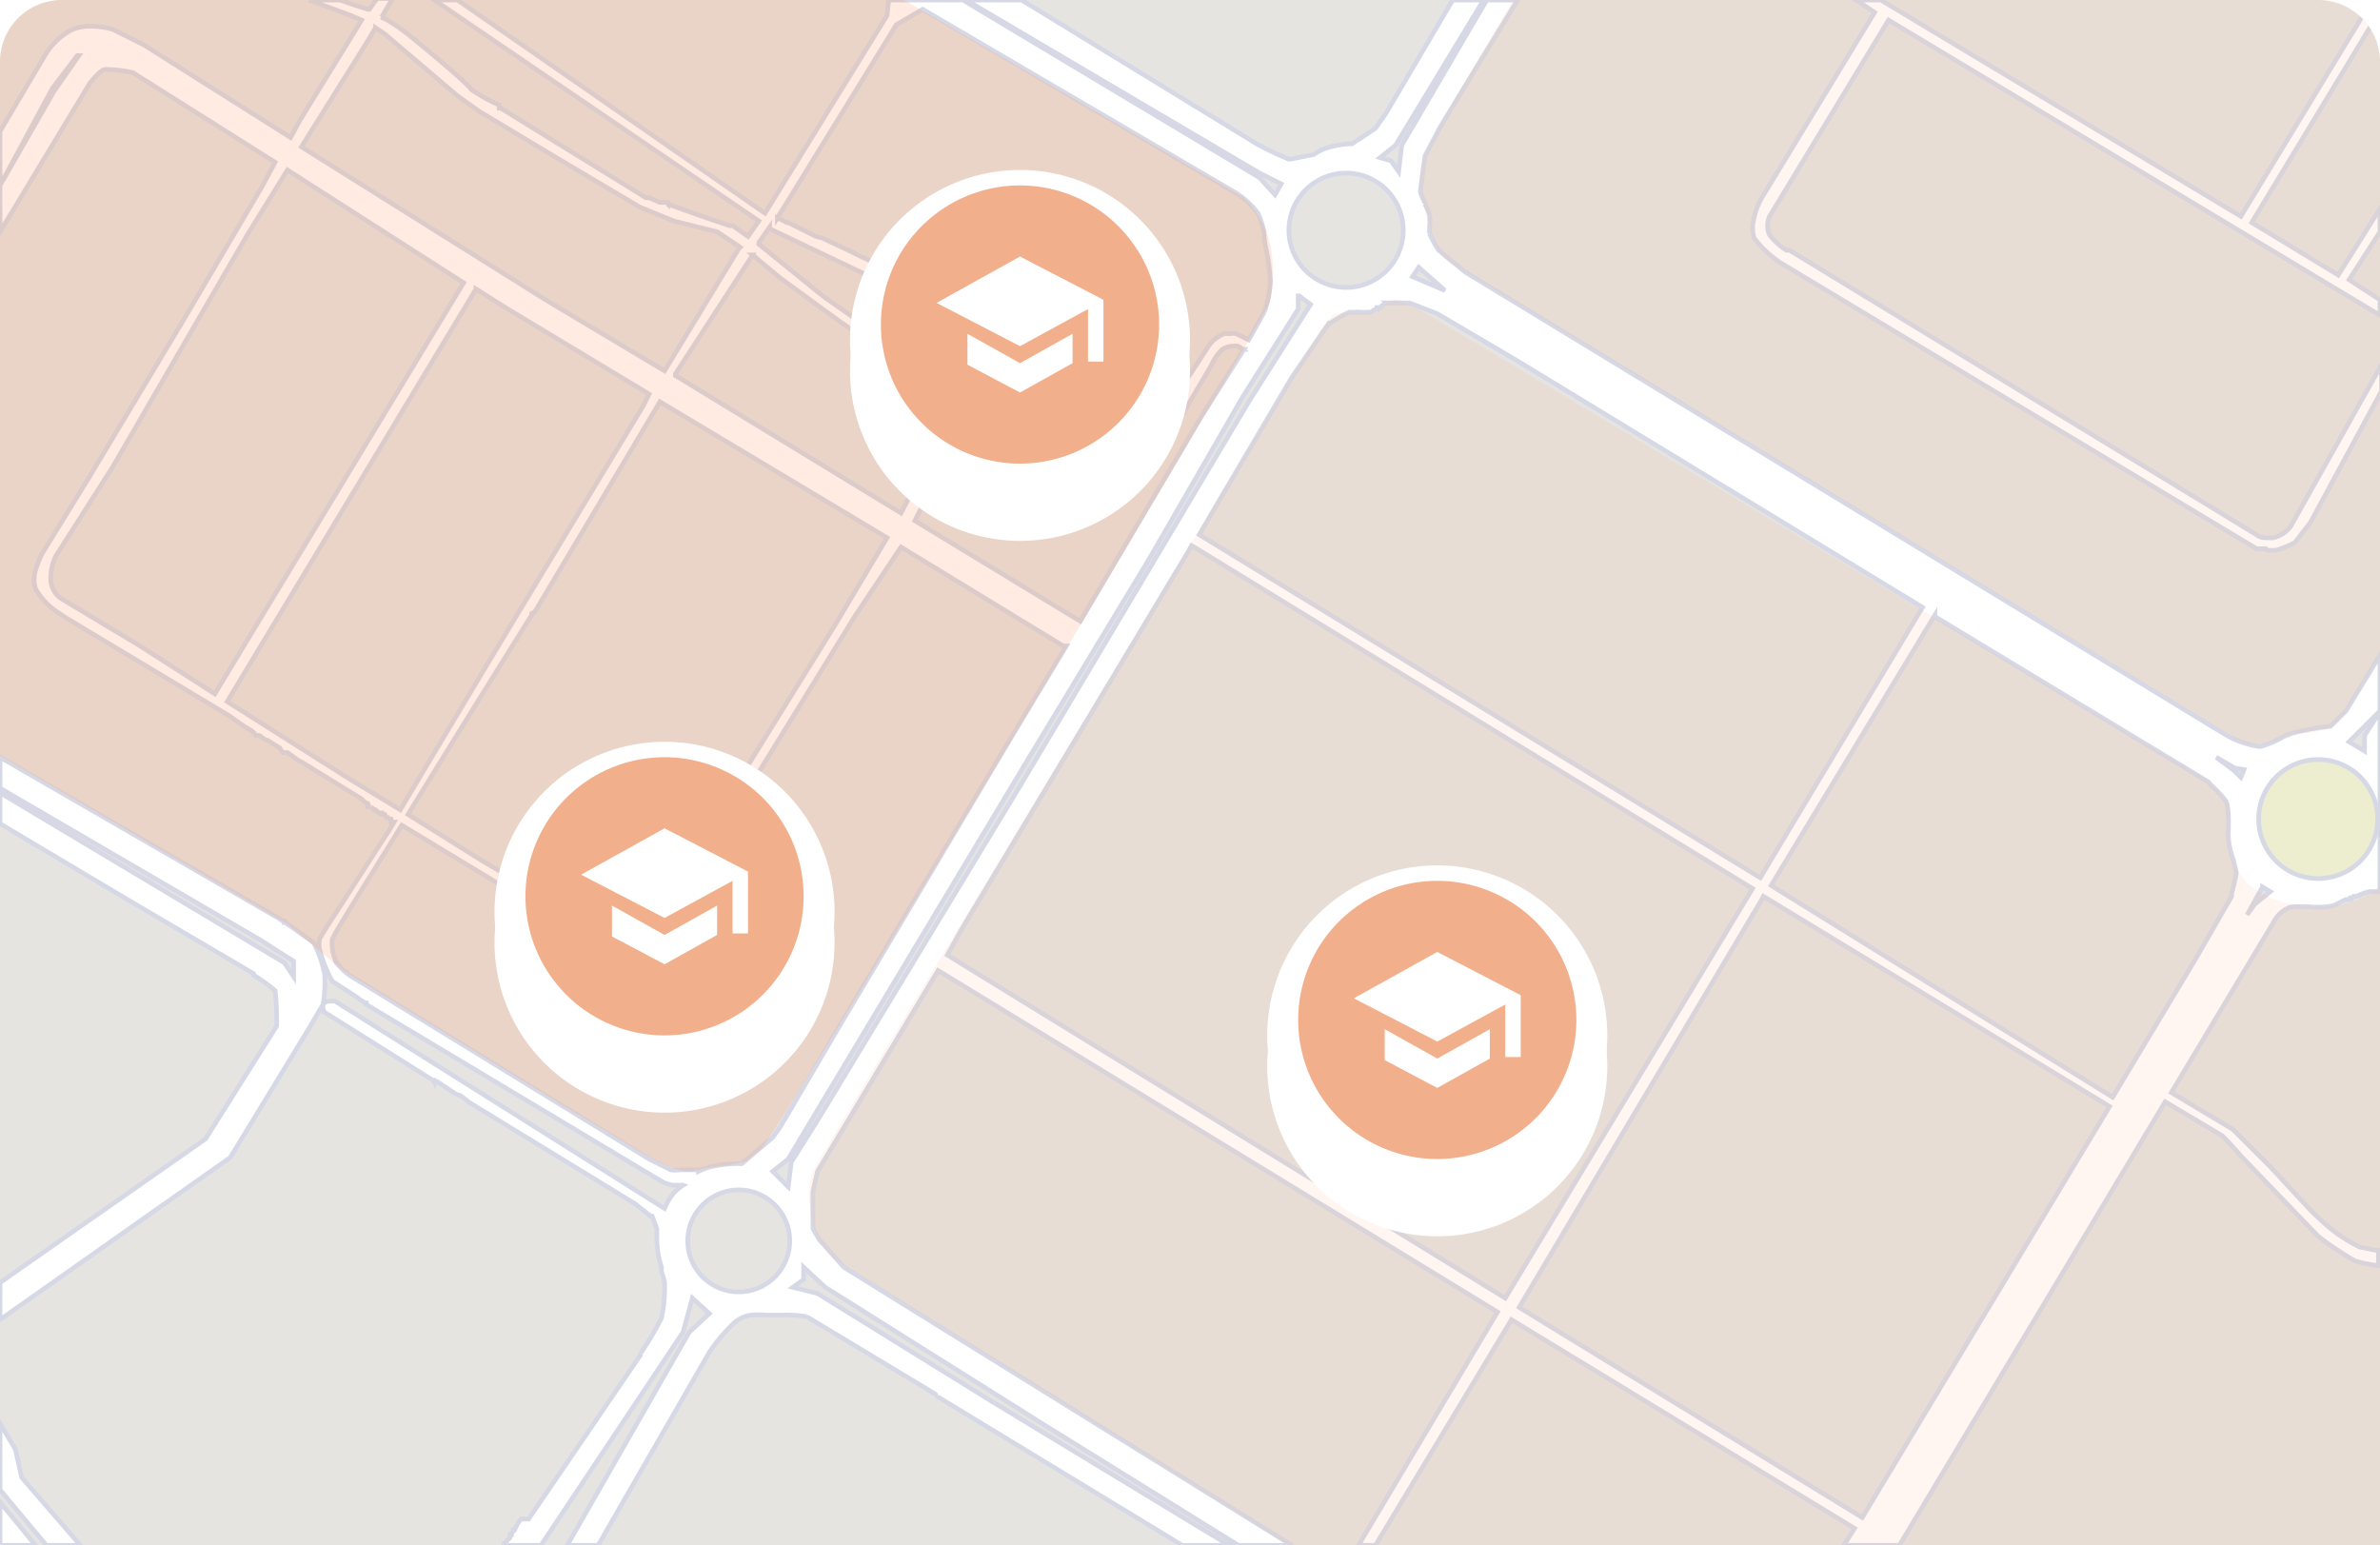 <svg xmlns="http://www.w3.org/2000/svg" viewBox="0 0 154 100">
  <defs>
    <clipPath id="school_a">
      <path fill="#fff" stroke="#707070" d="M4 0h146a4 4 0 0 1 4 4v96H0V4a4 4 0 0 1 4-4z" transform="translate(1)"/>
    </clipPath>
    <filter id="school_b" width="40" height="40" x="23" y="41" filterUnits="userSpaceOnUse">
      <feOffset dy="3"/>
      <feGaussianBlur result="school_c" stdDeviation="3"/>
      <feFlood flood-color="#222" flood-opacity=".1"/>
      <feComposite in2="school_c" operator="in"/>
      <feComposite in="SourceGraphic"/>
    </filter>
    <filter id="school_c" width="25" height="25" x="30.5" y="46.5" filterUnits="userSpaceOnUse">
      <feOffset dy="1"/>
      <feGaussianBlur result="school_e" stdDeviation=".5"/>
      <feFlood flood-opacity=".1"/>
      <feComposite in2="school_e" operator="in"/>
      <feComposite in="SourceGraphic"/>
    </filter>
    <filter id="school_d" width="40" height="40" x="46" y="4" filterUnits="userSpaceOnUse">
      <feOffset dy="3"/>
      <feGaussianBlur result="school_g" stdDeviation="3"/>
      <feFlood flood-color="#222" flood-opacity=".1"/>
      <feComposite in2="school_g" operator="in"/>
      <feComposite in="SourceGraphic"/>
    </filter>
    <filter id="school_e" width="25" height="25" x="53.5" y="9.5" filterUnits="userSpaceOnUse">
      <feOffset dy="1"/>
      <feGaussianBlur result="school_i" stdDeviation=".5"/>
      <feFlood flood-opacity=".1"/>
      <feComposite in2="school_i" operator="in"/>
      <feComposite in="SourceGraphic"/>
    </filter>
    <filter id="school_f" width="40" height="40" x="73" y="49" filterUnits="userSpaceOnUse">
      <feOffset dy="3"/>
      <feGaussianBlur result="school_k" stdDeviation="3"/>
      <feFlood flood-color="#222" flood-opacity=".1"/>
      <feComposite in2="school_k" operator="in"/>
      <feComposite in="SourceGraphic"/>
    </filter>
    <filter id="school_g" width="25" height="25" x="80.5" y="54.5" filterUnits="userSpaceOnUse">
      <feOffset dy="1"/>
      <feGaussianBlur result="school_m" stdDeviation=".5"/>
      <feFlood flood-opacity=".1"/>
      <feComposite in2="school_m" operator="in"/>
      <feComposite in="SourceGraphic"/>
    </filter>
  </defs>
  <g clip-path="url(#school_a)" transform="translate(-1)">
    <path fill="#e6e4e0" d="M1 0h154v100H1z"/>
    <path fill="#fff" stroke="#d6d9e5" stroke-width=".3" d="M84.7 100h0-7.2l-15.8-9.6h0v0h0v-.1 0a.3.3 0 0 1-.1 0h0l-.1-.1-8.3-5a8 8 0 0 0-1.5-.1h-1.2a4.5 4.5 0 0 0-.9 0 2.1 2.1 0 0 0-1.2.6 11.8 11.8 0 0 0-1.5 1.8h0v0L39.7 100h-2l7.9-13.8 1.3-1.2-1.1-1-.6 2.2L36 100h-2.4v0h0v0h0v-.1h.1v0h0v0h0v-.1l.3-.3v-.2 0h.1v-.1h0l.1-.1v0h0s0 0 0 0h0V99h0v0h.1a3.2 3.2 0 0 1 .4-.7h.5l7.3-10.7a.9.9 0 0 1 0-.1 20.5 20.5 0 0 0 1.3-2.2A9.4 9.4 0 0 0 44 83a3.5 3.5 0 0 0-.2-.7v0-.1 0h0V82a6.3 6.3 0 0 1-.3-2v-.2 0a.2.2 0 0 1 0-.1.2.2 0 0 1 0 0 .8.8 0 0 0 0-.2l-.3-.8h0-.1l-1-.8-10.8-6.6-.1-.1-.4-.3-.3-.1-1.2-.8h-.2 0a.5.5 0 0 0 0-.1h0-.1 0l-7-4.4a.6.6 0 0 1-.1-.4.2.2 0 0 1 .1-.2.4.4 0 0 1 .3-.1 1.1 1.1 0 0 1 .4 0h0L44 78.2a3.8 3.8 0 0 1 .6-1 2.7 2.7 0 0 1 .6-.5h0a.3.3 0 0 0-.2 0 .2.2 0 0 0 0 0h-.1a1 1 0 0 0-.3 0h0a2.6 2.6 0 0 1-.7-.2L24.7 65h0v-.1h0-.1 0l-.1-.1-.2-.1h0l-.1-.1a96.6 96.6 0 0 0-1.7-1.1 8.6 8.6 0 0 1-.8-2 1.5 1.5 0 0 1 0-.8l.5-.8 4-6.2.3-.5h0-.2V53h0a.4.4 0 0 0-.1 0h0l-.1-.1H26l-.1-.2h0-.1 0-.1v-.1h-.2 0l-.2-.2h0-.1 0l-.2-.2h0a1.4 1.4 0 0 0-.2 0V52h0l-.2-.1-.2-.2-2.6-1.6-1.3-.8-.2-.1h0l-.7-.5h-.3l-.2-.3-.8-.5h-.1l-.4-.3h-.1-.1 0v-.1h0a.5.5 0 0 0-.1 0h0a1.6 1.6 0 0 1-.1-.1h0a1.7 1.7 0 0 0-.1-.1l-.5-.3-1-.7L5.3 40l-.6-.4a4.6 4.6 0 0 1-1.4-1.5 2 2 0 0 1 0-1.2 5.8 5.8 0 0 1 .5-1.2v0L6.7 31 13 20.5l5-8.5.8-1.5-9.2-5.8v0A7.8 7.8 0 0 0 8 4.5a.6.6 0 0 0-.2 0c-.3 0-1 .9-1 .9L1 15V8.5l2.9-4.9v0A4.5 4.5 0 0 1 5.5 2a2.8 2.8 0 0 1 1.4-.3 5.2 5.2 0 0 1 1.4.2h0l2 1 9.5 6 .6-1.1 4-6.5-.7-.3L21 0h2a41.5 41.5 0 0 0 1.8.6v0h.1l.5-.7h1l-.7 1.2a11.7 11.7 0 0 1 1.8 1.2s3.7 3 4 3.5a12 12 0 0 0 1.8 1h0V7h.1l9.4 5.8h.2l.7.3h.5v.1a148.8 148.8 0 0 0 4 1.4h.2v0h0l1 .7.7-1h0L29.1 0h1.5l19.9 13.8L58.4 1l.1-1h5.1-.3l19.2 11.5 1 1.1.4-.7-1.4-.7L63.5 0h3.6l15.2 9.3v0a19.7 19.7 0 0 0 2.1 1 .5.5 0 0 0 .1 0L86 10h0a3.4 3.4 0 0 1 1.1-.5 6.6 6.6 0 0 1 1.4-.2l1.5-1 .7-1L95 0h2l-5.7 9.4-1 .8.7.2.5.7.2-1.7L97.2 0H97h2.2l-5 8.2-1 1.9-.3 2.3a2.4 2.4 0 0 0 .3.7h0v.1a3.6 3.6 0 0 1 .3.7 3.4 3.4 0 0 1 0 .8v.1h0v.3a5.8 5.8 0 0 0 .6 1.1l1.7 1.4 49.3 30h0a6.5 6.5 0 0 0 2 .7 1 1 0 0 0 .2 0 6.2 6.2 0 0 0 1.4-.6h0a4.2 4.2 0 0 1 .8-.3 15 15 0 0 1 2.3-.4l1-1 2.2-3.6v15.3h0-.4a1.4 1.4 0 0 0-.3 0 3.3 3.3 0 0 0-.8.3h0-.1 0-.1 0l-.1.1h0-.1v.1h-.2 0-.1l-.8.4a5 5 0 0 1-1 .1h-.3a7.3 7.3 0 0 0-1.5 0 2 2 0 0 0-1.1 1l-6.6 11 4 2.4 2.4 2.4 2.5 2.7h0a21 21 0 0 0 1.4 1.3v0h0s0 0 0 0a10 10 0 0 0 1.9 1.2l1 .2h.2v1h0a9.4 9.4 0 0 1-1.5-.3A20.4 20.4 0 0 1 151 80l-5-5.2a24.8 24.8 0 0 0-1.2-1.3l-3.7-2.2h0L123.9 100h-3.6l.7-1.1-22.2-13.5L90 100h-1.1l9-15.1-36.2-22.1-5.4 9-2.4 4-.3 1.3v2.4l.4.7 1.6 1.8 29 18h0zM53 82h0v.8l-.7.5 1.6.4 11.3 7 15.5 9.4h.6l-12.9-8-14-8.8L53 82zm62-23.8h0L99.3 84.6l22.2 13.6 16-26.6L115.1 58zm-37-22.7h0L63.3 60l-1 1.8 36.1 22.2 16-26.5-36.3-22.2zM48.7 77a3.3 3.3 0 1 0 3.4 3.3 3.3 3.3 0 0 0-3.4-3.3zM85 19h0v1l-3.6 5.7-6 10.4L67.6 49 52 75l-1 .8 1 1 .2-1.6 1.7-2.7 13.2-21.8L81.8 26l4-6.3-.8-.6zM46.2 75.7h0v.1a4 4 0 0 1 .8-.3 7.7 7.7 0 0 1 2-.2l2-1.7.5-.7 3.7-6.3 11.3-19 3.5-5.8h-.2l-10.5-6.4-3 4.5-8.2 13.3v.1H48h0v.1a.3.3 0 0 0 0 0v0h0a.1.1 0 0 0-.1.1v0h0c-3 4.8-5 7.8-5 8a4 4 0 0 1-1 0h-.6a23.2 23.2 0 0 1-2.4-.9L27 53.4c-2.6 4.2-4.5 7.2-4.5 7.4a2.5 2.5 0 0 0 .2 1.3v.1a4 4 0 0 0 .9.9h0v0L43 75h0l1.4.7a2.3 2.3 0 0 0 .6 0h1.1a.2.2 0 0 1 0 0zm80-35.9h0l-10.6 17.5L137.7 71l5.4-9 2.3-4v0-.2h0v0a11.2 11.2 0 0 0 .3-1.3 8 8 0 0 0-.3-1.2h0v0a4.6 4.6 0 0 1-.2-1 3.7 3.7 0 0 1 0-.7v-.4a6 6 0 0 0-.1-1.2c-.2-.5-1-1.1-1.2-1.4l-17.7-10.7zM40.8 60.5h0a7.4 7.4 0 0 0 1.2.2 1 1 0 0 0 .2 0 1.5 1.5 0 0 0 .5-.6v0h0l1.6-2.4 5.3-8.5 5.4-8.7 3.4-5.7L43.7 26h0l-8.1 13.6-.2.1v0h0v.1a1955 1955 0 0 0-8 12.9l4.8 3 6.8 4 1.8.8zm106.6-3.1h0l-.5.9-.5.9.5-.7 1-.8-.5-.3zM87 20.9h0v0h0v0l-2.4 3.5-4.6 7.8-1.4 2.4 36.3 22.2 10.5-17.5-26.3-16-5.1-3-1.8-.7h0-1.5a1.1 1.1 0 0 0-.4.3h0-.2 0v.1H90l-.3.2h0a1 1 0 0 1-.2 0 3.1 3.1 0 0 1-.4 0H89h0a2 2 0 0 0-.4 0h-.3a8.9 8.9 0 0 0-1.2.7zm-55.2-2.2h0L15.7 45.4l7.9 5 3.3 2 5.5-9.2 10.2-16.9.4-.8-9.3-5.6-1.9-1.2zM144.4 49h0l1.2.9.4.4.2-.5-.6-.1zM155 46h0L153 48l1 .6v-1l.9-1.4zm-135.4-35h0L17 15.2 8.3 30.2 4.6 36a3.3 3.3 0 0 0-.3 1.7 1.6 1.6 0 0 0 .6 1v0l5 3 5 3.2L31 18.3 19.6 11zm44.9 14h0l-4.3 8.7 10.7 6.5L78.7 27l2.8-4.4h-.1 0a1.7 1.7 0 0 0-.3-.2h0a.1.1 0 0 0 0 0v0a.7.7 0 0 0-.3 0 1.3 1.3 0 0 0-.7.2 3 3 0 0 0-.7 1l-2 3.4h0s0 0 0 0v0a5.5 5.5 0 0 1-2 1.3 6.2 6.2 0 0 1-1 0h-1.5 0c-.5 0-2.8-1-3.3-1.1a62 62 0 0 0-3.4-1.2h0l-1.7-1zm-14.8-8.5h0l-5 7.7v.1l14.6 8.9 4.4-8.5-2.5-1-4-1.6-2-1.4-3.7-2.7-1.8-1.5zM69 26h0c.3 0 1 .4 1.8.7h.2l.2.1.2.1h.2v.1h.2l1 .5a3.4 3.4 0 0 0 .7 0 11.2 11.2 0 0 0 2.1-.2 3.9 3.9 0 0 0 1-.9h0l2.6-4a2.2 2.2 0 0 1 1-.8 1.5 1.5 0 0 1 .4 0 .8.8 0 0 1 .4 0l.8.4h0l1-1.8v0a7 7 0 0 0 .4-2 13.9 13.9 0 0 0-.3-2.2 4 4 0 0 1-.1-.7v0h0v-.1h0v0h0v-.1a5.3 5.3 0 0 0-.4-1.3 5.5 5.5 0 0 0-1.4-1.3h0v0L60.7.6h0l-1.7 1-7.7 12.5a5 5 0 0 1 .6.3h.1l.4.2 1.4.7.4.1 1.7.8h0l.8.4 7.8 3.5a9.7 9.7 0 0 1 1 1.4v2l-.7 1v0h0l1.2.7 2 .6h.4l.2.1h.1l.2.1h.2zM50.8 14.7h0l-.7 1v.1l4.2 3.4 3 2.1 3.2 1.3 3 1.2.6.3.5-1.4a2.2 2.2 0 0 0-.2-1.1 2.3 2.3 0 0 0-.7-.7l-2.4-1.1-10.5-5zM25.3 1.8l-.6 1-4.2 6.7 15.8 9.9L44 24l4.8-7.9.1-.1h0l-1.5-1-2.8-.7-2.2-.9-5.4-3.2-5-3-1.4-1-4.7-4-.6-.4zm67.5 15.5h0l-.4.6 2.1.9-1.7-1.5zm-4.7-6.1a3.7 3.7 0 1 0 3.7 3.7 3.7 3.7 0 0 0-3.7-3.7zM6 3.6h0L4.4 5.7 1 12l3.5-6.1 1.6-2.3h0zm.1 96.4H4L1 96.4v-4.3l1 1.7.4 1.8 3.8 4.4h0zm-3 0H1v-2.8l2.3 2.8h0zM1 85.4h0V83l13.3-9.3 4.6-7.3a17.6 17.6 0 0 0-.1-2.3 10.2 10.2 0 0 0-1.4-1V63l-8-4.7-8.4-5v-2l18.4 11 .6.9v-1l-2.2-1.4L1 51v-2L19 59.4a.7.7 0 0 0 0 0l.3.2h0v0h.1v.1h.1l.1.1.3.2 1.4 1a7.7 7.7 0 0 1 .7 2 8 8 0 0 1-.1 2v0l-1 1.7-5 8.2L1 85.4zm146.6-49.9a4.4 4.4 0 0 1-.6 0h0L116.2 17h0a7 7 0 0 1-1.7-1.6 2.3 2.3 0 0 1 0-1.3h0v0a4.4 4.4 0 0 1 .5-1.3h0l7.3-12-1.2-.8h1.6L146 14l8.5-14h.5v.7l-8.3 13.7 5.6 3.4 2.7-4.3V15l-2 3.1 2 1.3v1L123.2 1.3 115.5 14a1.5 1.5 0 0 0 0 1.2 4.4 4.4 0 0 0 1.1 1h.2v0L147 34.6a1 1 0 0 0 .7.2 2.4 2.4 0 0 0 .4 0 2.1 2.1 0 0 0 1.1-.7l5.9-10.5v1.7l-4.6 8.5-1 1.3h0a6.3 6.3 0 0 1-1.2.5 3.5 3.5 0 0 1-.6 0z"/>
    <g fill="#ededcf">
      <path d="M151 56.9a3.9 3.9 0 0 1-3.9-3.9 3.9 3.9 0 0 1 3.9-3.9 3.9 3.9 0 0 1 3.9 3.9 3.9 3.9 0 0 1-3.9 3.9z"/>
      <path fill="#d6d9e5" d="M151 49.3a3.7 3.7 0 1 0 0 7.4 3.7 3.7 0 0 0 0-7.4m0-.3a4 4 0 1 1 0 8 4 4 0 0 1 0-8z"/>
    </g>
    <path fill="rgba(255,125,59,0.15)" d="M59.5 0l22 12.8a6 6 0 0 1 1.7 3.1 9.3 9.3 0 0 1 0 3.6c-.1.7-31.8 53.8-33 54.9-1.5 1.1-.4.6-2 1a18.4 18.4 0 0 0-2.5.4c-1.7 0-4-1.8-7.5-3.8l-15-9.2-3.6-3L1 48.9V0z"/>
    <path fill="rgba(255,125,59,0.07)" d="M93.3 20.3l50.5 30.2a6.3 6.3 0 0 1 1.3 1.4c.3.5 0 2 .2 3a4 4 0 0 0 2.2 3 8 8 0 0 0 5.2.6 5 5 0 0 0 2.3-1.2V100H84.4L55.2 81.6a4.3 4.3 0 0 1-1.5-2c-.2-1-.7-2.6 0-4s32.6-54 32.6-54a8 8 0 0 1 .9-1.2c.4-.3 2 0 2.7-.2s.9-.9 1.5-.8a6.7 6.7 0 0 1 2 1zM155 0v42.4l-2.3 3.8a2.9 2.9 0 0 1-1.6 1.1c-1.2.3-1 0-1.7.2a2.2 2.2 0 0 0-1 .4 4.1 4.1 0 0 1-2.2.2L95 17.1a2.4 2.4 0 0 1-1.2-1.5 26.4 26.4 0 0 1-.9-3.2 5 5 0 0 1 .6-3c.7-1.5 5.4-9.4 5.4-9.4z"/>
  </g>
  <g filter="url(#school_b)">
    <path fill="#fff" d="M43 47a11 11 0 1 1-11 11 11 11 0 0 1 11-11z"/>
  </g>
  <g filter="url(#school_c)">
    <path fill="#fff" d="M43 47a11 11 0 1 1-11 11 11 11 0 0 1 11-11z"/>
  </g>
  <path fill="#f2af8b" d="M43 49a9 9 0 1 1-9 9 9 9 0 0 1 9-9z"/>
  <path fill="#fff" d="M39.6 58.6v2l3.4 1.8 3.4-1.9v-1.9L43 60.5zm3.4-5l-5.4 3 5.4 2.8 4.4-2.4v3.4h1v-4z"/>
  <g filter="url(#school_d)">
    <path fill="#fff" d="M66 10a11 11 0 1 1-11 11 11 11 0 0 1 11-11z"/>
  </g>
  <g filter="url(#school_e)">
    <path fill="#fff" d="M66 10a11 11 0 1 1-11 11 11 11 0 0 1 11-11z"/>
  </g>
  <path fill="#f2af8b" d="M66 12a9 9 0 1 1-9 9 9 9 0 0 1 9-9z"/>
  <path fill="#fff" d="M62.6 21.6v2l3.4 1.8 3.4-1.9v-1.9L66 23.5zm3.4-5l-5.4 3 5.4 2.8 4.4-2.4v3.4h1v-4z"/>
  <g>
    <g filter="url(#school_f)">
      <path fill="#fff" d="M93 55a11 11 0 1 1-11 11 11 11 0 0 1 11-11z"/>
    </g>
    <g filter="url(#school_g)">
      <path fill="#fff" d="M93 55a11 11 0 1 1-11 11 11 11 0 0 1 11-11z"/>
    </g>
    <path fill="#f2af8b" d="M93 57a9 9 0 1 1-9 9 9 9 0 0 1 9-9z"/>
    <path fill="#fff" d="M89.6 66.6v2l3.4 1.8 3.4-1.9v-1.9L93 68.5zm3.4-5l-5.4 3 5.4 2.8 4.4-2.4v3.4h1v-4z"/>
  </g>
</svg>

